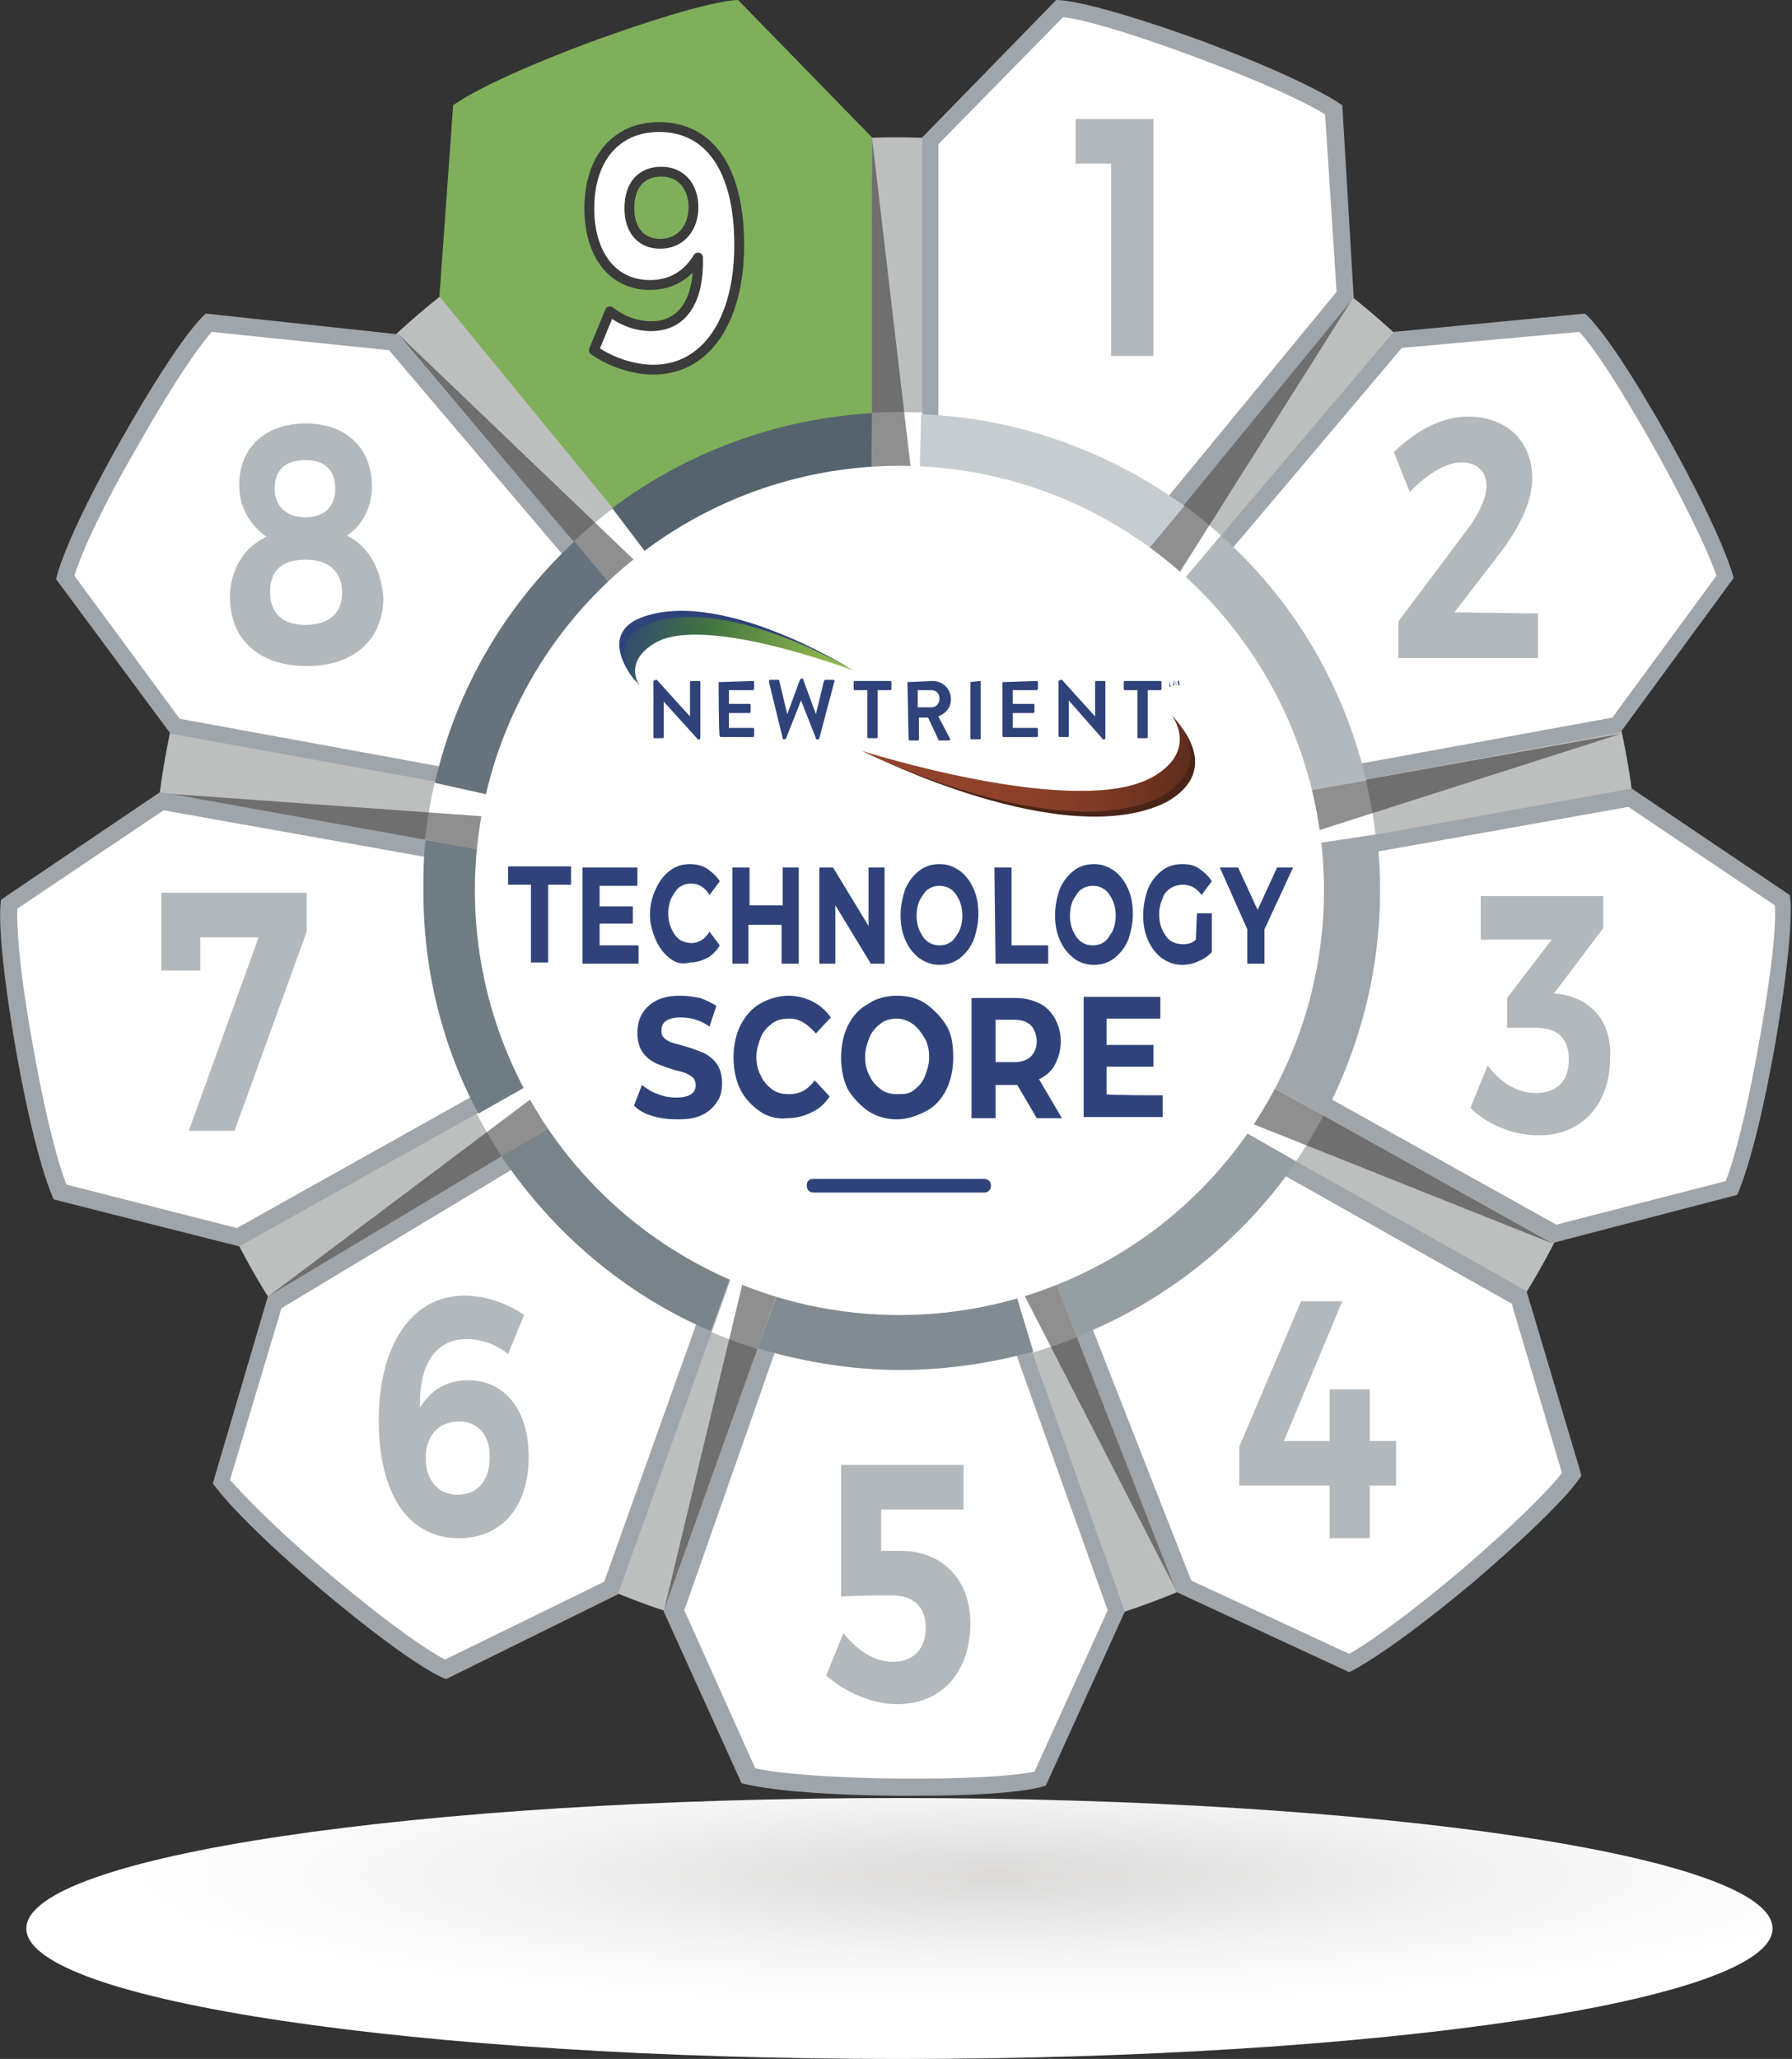 <?xml version="1.0" encoding="UTF-8"?>
<!-- Generator: Adobe Illustrator 27.2.0, SVG Export Plug-In . SVG Version: 6.00 Build 0)  -->
<svg xmlns="http://www.w3.org/2000/svg" xmlns:xlink="http://www.w3.org/1999/xlink" version="1.1" id="Layer_1" x="0px" y="0px" viewBox="0 0 156.6 179.9" style="enable-background:new 0 0 156.6 179.9;" xml:space="preserve">
<rect x="0" y="0" width="156.6" height="179.9" fill="#333333" stroke="none"/>
<style type="text/css">
	.st0{fill:url(#SVGID_1_);}
	.st1{fill:#BDBEBE;}
	.st2{fill:#FFFFFF;}
	.st3{opacity:0.5;fill:#232120;enable-background:new    ;}
	.st4{fill:#9EA5AB;}
	.st5{fill:#7FAF5A;}
	.st6{fill:#959EA3;}
	.st7{fill:#818C92;}
	.st8{fill:#C6CDD1;}
	.st9{fill:#B2B8BB;}
	.st10{fill:#54636D;}
	.st11{fill:#79848A;}
	.st12{fill:#66737D;}
	.st13{fill:#6F7C84;}
	.st14{fill:none;stroke:#3B3B3B;stroke-width:0.86;stroke-linecap:round;stroke-linejoin:round;}
	.st15{fill:#2F437A;}
	.st16{fill:#492417;}
	.st17{fill:url(#SVGID_00000016772403564135119540000003405813805153739421_);}
	.st18{fill:url(#SVGID_00000011710751555388118910000011549925528126903943_);}
</style>
<g>
	<g id="Layer_2_00000155125852181115046860000006365462685609127845_">
		<g id="Shadow_below_icon">
			
				<radialGradient id="SVGID_1_" cx="-1312.677" cy="13038.478" r="161.12" gradientTransform="matrix(0.47 0 0 7.000000e-02 704.11 -748.84)" gradientUnits="userSpaceOnUse">
				<stop offset="0" style="stop-color:#DCDBDA"></stop>
				<stop offset="2.000000e-02" style="stop-color:#DCDBDA"></stop>
				<stop offset="0.64" style="stop-color:#F5F5F5"></stop>
				<stop offset="1" style="stop-color:#FFFFFF"></stop>
			</radialGradient>
			<path class="st0" d="M154.9,168.5c0,6.3-34.2,11.4-76.3,11.4s-76.3-5.1-76.3-11.4s34.1-11.4,76.3-11.4S154.9,162.2,154.9,168.5     L154.9,168.5z"></path>
		</g>
		<g id="Gray_back_circle">
			<path class="st1" d="M78.3,12c-35.8,0-64.9,29.5-64.9,66s29,66,64.9,66s64.9-29.6,64.9-66S114.1,12,78.3,12z"></path>
			<ellipse class="st2" cx="78.7" cy="77.9" rx="41.8" ry="41.9"></ellipse>
		</g>
		<g id="Shadows_under_spokes">
			<g>
				<path class="st3" d="M58,140.8l14.4-40.3l0,0c-1.5-0.5-2.9-0.9-4.3-1.7L58,140.8L58,140.8z"></path>
			</g>
			<g>
				<path class="st3" d="M76.2,12L76,47.7l0,0c1.5,0,3-0.1,4.4,0.1L76.2,12L76.2,12z"></path>
			</g>
			<g>
				<path class="st3" d="M141.7,64.1l-33.9,6.1l0,0c0.3,1.6,0.6,3,0.7,4.5L141.7,64.1L141.7,64.1z"></path>
			</g>
			<g>
				<path class="st3" d="M135.8,108.7l-30.3-16.9l0,0c-0.8,1.4-1.4,2.7-2.3,3.9L135.8,108.7L135.8,108.7z"></path>
			</g>
			<g>
				<path class="st3" d="M102.9,139.2l-15.5-40l0,0c-1.5,0.6-2.8,1.2-4.3,1.5L102.9,139.2L102.9,139.2z"></path>
			</g>
			<g>
				<path class="st3" d="M23.4,113.3l36.8-22l0,0c-0.8-1.3-1.7-2.6-2.2-4L23.4,113.3L23.4,113.3z"></path>
			</g>
			<g>
				<path class="st3" d="M14,69.3l42.2,7.6l0,0c0.3-1.6,0.4-3.1,0.9-4.5L14,69.3L14,69.3z"></path>
			</g>
			<g>
				<path class="st3" d="M34.7,29.1l27.2,32.2c1.1-1,2-2.2,3.3-3C65.2,58.3,34.7,29.1,34.7,29.1z"></path>
			</g>
			<g>
				<path class="st3" d="M118.2,26.1L96,53.1l0,0c1.2,1,2.4,1.8,3.3,2.9L118.2,26.1L118.2,26.1z"></path>
			</g>
		</g>
		<g id="Spokes">
			<g>
				<path class="st2" d="M15.3,63.4l-9.6-13c0.3-1,1.5-4.5,5.6-11.6c4.4-7.7,6.4-10,7-10.6l16.1,1.7L53,51.8      c-4.6,4.6-7.9,10.4-9.4,16.8C43.5,68.6,15.3,63.4,15.3,63.4z"></path>
				<path class="st4" d="M18.5,29L34,30.6l18,21.2c-4.3,4.5-7.4,9.9-9,16l-27.3-5L6.5,50.3c0.4-1.3,1.7-4.7,5.4-11.1      C15.8,32.3,17.8,29.8,18.5,29 M18,27.4c0,0-1.9,1.3-7.4,11c-5.1,9-5.7,12.2-5.7,12.2l10,13.5l28.7,5.2h0.1      c0.2,0,0.5-0.2,0.5-0.4c1.5-6.2,4.6-12,9.4-16.7c0.2-0.2,0.2-0.5,0-0.8L34.7,29.2L18,27.4L18,27.4L18,27.4z"></path>
			</g>
			<g>
				<path class="st2" d="M99.4,47.9c-5.3-3.9-11.5-6.2-18-6.7V12.3L92.6,0.8c0.8,0.1,3.9,0.5,12.2,3.6c7.8,2.9,10.9,4.7,11.8,5.3      l1,16.2L99.4,47.9L99.4,47.9z"></path>
				<path class="st4" d="M92.9,1.5C94,1.6,97.2,2.3,104.5,5c7,2.6,10.2,4.3,11.3,5l1,15.5L99.2,46.9c-5.1-3.6-11-5.8-17.2-6.4V12.6      L92.9,1.5 M92.3,0L92.3,0L80.6,12v29.4c0,0.3,0.2,0.5,0.5,0.6c6.7,0.5,12.8,2.9,18,6.7c0.1,0.1,0.2,0.1,0.3,0.1      c0.2,0,0.3-0.1,0.4-0.2L118.3,26l-1-16.8c0,0-2.6-2-12.2-5.6C95.7,0.2,92.9,0,92.3,0L92.3,0z"></path>
			</g>
			<g>
				<path class="st2" d="M113,68.6c-1.6-6.4-4.8-12.2-9.4-16.8l18.7-22l16-1.6c0.6,0.6,2.6,2.8,7,10.6c4.1,7.2,5.3,10.7,5.6,11.6      l-9.5,13L113,68.6L113,68.6z"></path>
				<path class="st4" d="M138,29c0.8,0.8,2.7,3.3,6.6,10.2c3.6,6.5,5,9.9,5.4,11.1l-9.1,12.4l-27.4,5c-1.6-6-4.7-11.5-9-16l18-21.3      L138,29 M138.5,27.4L121.8,29l-19,22.4c-0.2,0.2-0.2,0.6,0,0.8c4.8,4.7,7.9,10.5,9.4,16.7c0.1,0.2,0.3,0.4,0.5,0.4h0.1l28.8-5.3      l9.9-13.5c0,0-0.7-3.2-5.7-12.2C140.4,28.7,138.5,27.4,138.5,27.4L138.5,27.4L138.5,27.4z"></path>
			</g>
			<g>
				<path class="st2" d="M110.6,93.8c2.9-5.9,4-12.4,3.4-18.9l28.5-5.1l13.4,9c0.1,0.8,0.2,3.8-1.4,12.6c-1.4,8.2-2.7,11.6-3.1,12.5      l-15.4,4L110.6,93.8L110.6,93.8z"></path>
				<path class="st4" d="M142.3,70.5l12.8,8.6c0.1,1.1,0,4.3-1.4,12.1c-1.3,7.3-2.4,10.8-2.9,12L136,107l-24.4-13.6      c2.6-5.7,3.7-11.8,3.2-18L142.3,70.5 M142.6,68.9l-28.9,5.2c-0.3,0.1-0.5,0.3-0.5,0.6c0.7,6.7-0.6,13.2-3.4,18.9      c-0.1,0.3,0,0.6,0.2,0.7l25.7,14.3l16.1-4.2c0,0,1.5-2.9,3.3-13c1.9-11,1.3-13.2,1.3-13.2L142.6,68.9L142.6,68.9L142.6,68.9z"></path>
			</g>
			<g>
				<path class="st2" d="M103.5,138.6l-10.6-27c6-2.8,11-7.1,14.7-12.5l25.2,14.2l4.6,15.4c-0.4,0.7-2.3,3.1-9.1,8.9      c-6.3,5.4-9.5,7.2-10.4,7.7L103.5,138.6L103.5,138.6z"></path>
				<path class="st4" d="M107.8,100.2l24.3,13.7l4.4,14.8c-0.7,0.9-2.8,3.3-8.7,8.4c-5.7,4.8-8.8,6.8-9.9,7.4l-13.8-6.4l-10.2-26      C99.5,109.3,104.3,105.3,107.8,100.2 M107.5,98.4c-0.2,0-0.4,0.1-0.5,0.2c-3.7,5.6-8.8,9.8-14.6,12.4c-0.3,0.1-0.4,0.4-0.3,0.7      l10.7,27.4l15.1,7c0,0,3-1.3,10.9-7.9c8.5-7.3,9.4-9.3,9.4-9.3l-4.8-16.1l-25.6-14.4C107.7,98.4,107.6,98.4,107.5,98.4      L107.5,98.4L107.5,98.4z"></path>
			</g>
			<g>
				<path class="st2" d="M80,156.2c-0.6,0-1.2,0-1.8,0c-8.3-0.1-11.9-0.8-12.9-1l-6.5-14.4l9.8-27.4c3.2,1,6.7,1.5,10.1,1.5      c3.1,0,6.2-0.4,9.2-1.2l9.7,27.2l-6.7,14.7C90.2,155.7,87.5,156.2,80,156.2L80,156.2z"></path>
				<path class="st4" d="M69.1,114.2c3.2,0.9,6.4,1.3,9.6,1.3c2.9,0,5.8-0.3,8.7-1.1l9.4,26.3l-6.4,14.1c-1,0.2-3.8,0.6-10.3,0.6      c-0.6,0-1.2,0-1.8,0c-7.4-0.1-11.1-0.6-12.3-0.9l-6.2-13.8L69.1,114.2 M68.5,112.5c-0.2,0-0.4,0.1-0.5,0.4l-10,27.9l6.8,15      c0,0,3.1,1,13.4,1.1c0.6,0,1.2,0,1.8,0c9.6,0,11.4-0.9,11.4-0.9l6.9-15.2l-9.9-27.7c-0.1-0.2-0.3-0.4-0.5-0.4      c-0.1,0-0.1,0-0.1,0c-3,0.8-6.1,1.2-9.1,1.2c-3.4,0-6.8-0.5-10.1-1.5C68.6,112.5,68.6,112.5,68.5,112.5L68.5,112.5L68.5,112.5z"></path>
			</g>
			<g>
				<path class="st2" d="M39,145.9c-0.8-0.3-3.5-1.8-10.3-7.5c-6.3-5.3-8.7-8.1-9.3-8.9l4.6-15.7l24.4-14.6      c3.7,5.4,8.8,9.7,14.7,12.4l-9.7,27.2L39,145.9L39,145.9z"></path>
				<path class="st4" d="M48.2,100.1c3.6,5.1,8.4,9.1,14,11.8l-9.4,26.3L38.9,145c-1-0.5-3.8-2.2-9.8-7.2c-5.7-4.8-8.1-7.5-9-8.5      l4.5-15L48.2,100.1 M48.5,98.3c-0.1,0-0.2,0-0.3,0.1l-24.8,14.9l-4.8,16.3c0,0,1.8,2.8,9.6,9.4c8.6,7.2,10.8,7.7,10.8,7.7      l15-7.4l9.9-27.7c0.1-0.3,0-0.6-0.3-0.7c-6.1-2.7-11.1-7.1-14.7-12.3C48.8,98.4,48.7,98.3,48.5,98.3L48.5,98.3L48.5,98.3z"></path>
			</g>
			<g>
				<path class="st2" d="M5.3,104.2c-0.4-0.9-1.7-4.4-3.1-12.5C0.6,82.9,0.7,79.8,0.8,79l13.4-9l28.4,5.1C42,81.6,43.1,88.1,46,94      l-25.2,14L5.3,104.2L5.3,104.2z"></path>
				<path class="st4" d="M14.3,70.8l27.5,4.9c-0.5,6.2,0.6,12.3,3.2,18l-24.3,13.6l-14.9-3.8c-0.5-1.3-1.6-4.7-2.9-12      c-1.4-7.7-1.4-10.9-1.4-12.1L14.3,70.8 M14,69.2L0.1,78.6c0,0-0.6,2.2,1.3,13.2c1.8,10.1,3.3,13,3.3,13l16.2,4.1l25.6-14.3      c0.2-0.1,0.3-0.5,0.2-0.7c-2.7-5.7-4-12.2-3.3-18.9c0-0.3-0.2-0.6-0.5-0.6L14,69.2L14,69.2L14,69.2z"></path>
			</g>
			<g>
				<path class="st5" d="M39.2,25.7l1.1-16.1c0.9-0.6,4-2.4,11.8-5.3c8.3-3.1,11.4-3.5,12.2-3.6l11.2,11.6v28.9      c-6.5,0.5-12.7,2.8-18,6.7C57.4,47.9,39.2,25.7,39.2,25.7z"></path>
				<path class="st5" d="M64,1.5l10.8,11.1v27.9c-6.2,0.6-12,2.8-17.2,6.4L39.9,25.5L41,10.1c1.2-0.7,4.4-2.4,11.3-5      C59.7,2.3,62.9,1.7,64,1.5 M64.5,0C64,0,61.2,0.2,51.8,3.6c-9.7,3.6-12.2,5.6-12.2,5.6l-1.2,16.7L57,48.6      c0.1,0.1,0.3,0.2,0.4,0.2c0.1,0,0.2,0,0.3-0.1c5.1-3.8,11.3-6.2,18-6.7c0.3,0,0.5-0.3,0.5-0.6V12L64.5,0C64.6,0,64.5,0,64.5,0      L64.5,0z"></path>
			</g>
		</g>
		<g id="Gray_tips">
			<g>
				<path class="st6" d="M94.1,116.8c7.8-3.1,14.5-8.5,19.2-15.3l-10.1-5.8c-3.4,4.9-7.6,8.1-13.2,10.4L94.1,116.8L94.1,116.8z"></path>
				<path class="st4" d="M109.2,77.9c0,5-1.2,9.8-3.4,13.9l9.9,5.7c3.1-5.9,4.9-12.6,4.9-19.7c0-1.7-0.1-3.3-0.3-4.9L109,74.6      C109.1,75.7,109.1,76.8,109.2,77.9z"></path>
				<path class="st7" d="M78.7,108.3c-3,0-5.9-0.4-8.6-1.2l-3.9,10.7c4,1.2,8.2,1.9,12.5,1.9c4,0,7.9-0.6,11.6-1.6L87,107.2      C84.3,107.9,81.6,108.3,78.7,108.3L78.7,108.3z"></path>
				<path class="st8" d="M80.2,47.5c5.9,0.3,11.4,2.3,16,5.5l7.3-8.8c-6.5-4.7-14.5-7.7-23-8L80.2,47.5z"></path>
				<path class="st9" d="M119.4,68.2c-2-8.4-6.4-15.8-12.7-21.4c0,0-7.3,8.7-7.3,8.8c4.1,3.8,7.2,9,8.7,14.6L119.4,68.2z"></path>
				<path class="st10" d="M76.2,36.1c-8.5,0.5-16.3,3.5-22.7,8.3l6.9,9.1c4.4-3.3,9.8-5.5,15.7-6L76.2,36.1z"></path>
				<path class="st11" d="M43.8,101c4.5,6.7,10.8,12.1,18.3,15.3l3.9-10.7c-4.9-2.3-9.3-6-12.4-10.4C53.7,95.2,43.9,101,43.8,101z"></path>
				<path class="st12" d="M50.2,47.3c-6,5.6-10.3,12.8-12.2,21.1l11.2,2.5c1.3-5.6,4.4-10.9,8.3-14.8L50.2,47.3L50.2,47.3z"></path>
				<path class="st13" d="M48.3,77.9c0-1.1,0-1.4,0.1-2.5l-11.2-2C37,74.9,37,76.3,37,77.9c0,7,1.7,13.6,4.8,19.4l9.9-5.6      C49.5,87.5,48.3,82.8,48.3,77.9z"></path>
			</g>
		</g>
		<g id="Numbers">
			<path class="st2" d="M57.6,11.1c-3.7,0-6.1,2.7-6.1,7.1c0,4,2,6.7,5.3,6.7c1.9,0,3.3-0.9,4.2-2.4c0.1,3.7-1.3,6-4.1,6     c-1.3,0-2.6-0.5-3.6-1.3l-1.4,3.4c1.4,1,3.4,1.7,5.2,1.7c4.6,0,7.5-4.3,7.5-10.9S62,11.1,57.6,11.1L57.6,11.1z M57.7,21.3     c-1.7,0-2.7-1.2-2.7-3.1c0-2.1,1.1-3.2,2.8-3.2c1.9,0,2.8,1.5,2.8,3.1C60.6,19.9,59.5,21.3,57.7,21.3L57.7,21.3z"></path>
			<path class="st14" d="M57.6,11.1c-3.7,0-6.1,2.7-6.1,7.1c0,4,2,6.7,5.3,6.7c1.9,0,3.3-0.9,4.2-2.4c0.1,3.7-1.3,6-4.1,6     c-1.3,0-2.6-0.5-3.6-1.3l-1.4,3.4c1.4,1,3.4,1.7,5.2,1.7c4.6,0,7.5-4.3,7.5-10.9S62,11.1,57.6,11.1L57.6,11.1z M57.7,21.3     c-1.7,0-2.7-1.2-2.7-3.1c0-2.1,1.1-3.2,2.8-3.2c1.9,0,2.8,1.5,2.8,3.1C60.6,19.9,59.5,21.3,57.7,21.3L57.7,21.3z"></path>
			<path class="st9" d="M30.3,46.8c1.4-0.9,2.2-2.5,2.2-4.3c0-3.4-2.3-5.5-5.8-5.5s-5.8,2.1-5.8,5.4c0,1.8,0.9,3.5,2.4,4.5     c-2,0.9-3.2,2.9-3.2,5.3c0,3.7,2.6,6,6.7,6s6.7-2.3,6.7-6C33.3,49.7,32.2,47.7,30.3,46.8L30.3,46.8z M26.7,40.2     c1.7,0,2.6,0.9,2.6,2.5s-1,2.5-2.6,2.5S24,44.3,24,42.7S24.9,40.2,26.7,40.2z M26.7,54.6c-2,0-3.1-1-3.1-2.9s1.1-2.8,3.1-2.8     s3.2,1,3.2,2.9S28.6,54.6,26.7,54.6L26.7,54.6z"></path>
			<polygon class="st9" points="14.1,78 14.1,84.8 17.5,84.8 17.5,81.9 22.6,81.9 16.5,98.8 20.5,98.8 26.8,81.4 26.8,78    "></polygon>
			<path class="st9" d="M40.9,120.6c-1.9,0-3.3,0.9-4.2,2.4c-0.1-3.7,1.3-6,4.1-6c1.3,0,2.6,0.5,3.6,1.3l1.4-3.4     c-1.4-1-3.4-1.7-5.2-1.7c-4.6,0-7.5,4.3-7.5,10.9c0,6.6,2.7,10.3,7,10.3c3.7,0,6.1-2.7,6.1-7.1C46.2,123.3,44.2,120.6,40.9,120.6     L40.9,120.6z M40,130.6c-1.9,0-2.8-1.5-2.8-3.2c0-1.8,1-3.2,2.9-3.2c1.7,0,2.7,1.2,2.7,3.1C42.8,129.4,41.7,130.6,40,130.6z"></path>
			<path class="st9" d="M78.7,135.5H77v-3.6h7.2V128H73.5v11.5c1.1-0.1,3.6-0.1,4.5-0.1c1.8,0,2.9,1,2.9,2.8c0,1.9-1.1,3-2.9,3     c-1.5,0-3-0.9-4.3-2.5l-1.5,3.7c1.7,1.5,4.1,2.5,6.2,2.5c3.9,0,6.4-2.8,6.4-7.1C84.8,138.1,82.4,135.5,78.7,135.5L78.7,135.5z"></path>
			<polygon class="st9" points="119.7,125.9 119.7,121.4 116.2,121.4 116.2,125.9 112.2,125.9 117.3,113.7 113.7,113.7 108.3,126.4      108.3,129.8 116.2,129.8 116.2,134.4 119.7,134.4 119.7,129.8 122,129.8 122,125.9    "></polygon>
			<path class="st9" d="M136.6,86.9l-0.8-0.1l4.3-5.7v-2.8h-10.7v3.8h6.2l-3.9,5.1v2.6h2.5c1.9,0,2.9,0.9,2.9,2.8     c0,1.8-1,2.9-2.9,2.9c-1.5,0-3-0.8-4.2-2.4l-1.5,3.7c1.5,1.5,3.8,2.4,6,2.4c3.8,0,6.2-2.8,6.2-6.7     C140.9,89.3,139.1,87.4,136.6,86.9L136.6,86.9z"></path>
			<path class="st9" d="M127.1,53.5l3.7-4.8c1.8-2.3,3.1-4.7,3.1-6.9c0-3.3-2.3-5.4-5.6-5.4c-2.3,0-4.5,1.2-6.5,3.1l1.4,3.5     c1.5-1.6,3.2-2.6,4.5-2.6c1.4,0,2.2,0.8,2.2,2.1c0,1-0.7,2.5-1.7,3.8l-6,8v3.2h12.2v-3.9L127.1,53.5L127.1,53.5z"></path>
			<polygon class="st9" points="94,10.4 94,14.3 97.1,14.3 97.1,31.1 100.8,31.1 100.8,10.4    "></polygon>
		</g>
		<g id="White_circle_under_title">
			<circle class="st2" cx="78.6" cy="77.8" r="37.1"></circle>
		</g>
		<g id="Logo_Title">
			<path class="st15" d="M86,104.2H71.1c-0.3,0-0.6-0.2-0.6-0.6s0.2-0.6,0.6-0.6H86c0.3,0,0.6,0.2,0.6,0.6S86.3,104.2,86,104.2z"></path>
			<g>
				<g>
					<path class="st16" d="M76,65.9c0,0,17,8.6,25.9,4.2c5.2-2.9,0.8-7.2,0.8-7.2s2.4,3.2-1.6,5.5C95.7,72.3,76,65.9,76,65.9z"></path>
					
						<linearGradient id="SVGID_00000006703263993327658270000006225483513547530134_" gradientUnits="userSpaceOnUse" x1="157.63" y1="643.778" x2="129.06" y2="641.178" gradientTransform="matrix(1.02 1.424188e-03 1.424194e-03 1.02 -54.571 -589.338)">
						<stop offset="0" style="stop-color:#492417"></stop>
						<stop offset="0.14" style="stop-color:#622E1D"></stop>
						<stop offset="0.3" style="stop-color:#773723"></stop>
						<stop offset="0.47" style="stop-color:#863E27"></stop>
						<stop offset="0.68" style="stop-color:#8F412A"></stop>
						<stop offset="1" style="stop-color:#92432B"></stop>
					</linearGradient>
					<path style="fill:url(#SVGID_00000006703263993327658270000006225483513547530134_);" d="M75.3,65.6c0,0,17.1,8.5,26.2,4       c5.2-3,0.9-7.1,0.9-7.1s2.4,3.1-1.7,5.4C94.1,71.6,75.3,65.6,75.3,65.6z"></path>
				</g>
				<g>
					<path class="st15" d="M74.1,58.3c0,0-11.6-7.2-18.4-4.2c-3.5,1.7-0.1,5.5-0.1,5.5s-1.7-2.4,1.1-3.9       C60.5,53.1,74.1,58.3,74.1,58.3z"></path>
					
						<linearGradient id="SVGID_00000133495177962295007150000014520583152955594880_" gradientUnits="userSpaceOnUse" x1="71.09" y1="635.619" x2="92.93" y2="641.778" gradientTransform="matrix(1 -1.745328e-03 -1.919874e-03 1 -16.51 -580.258)">
						<stop offset="0" style="stop-color:#2F437A"></stop>
						<stop offset="0.34" style="stop-color:#407042"></stop>
						<stop offset="0.37" style="stop-color:#447442"></stop>
						<stop offset="0.65" style="stop-color:#739E48"></stop>
						<stop offset="0.87" style="stop-color:#91B84B"></stop>
						<stop offset="1" style="stop-color:#9CC24D"></stop>
					</linearGradient>
					<path style="fill:url(#SVGID_00000133495177962295007150000014520583152955594880_);" d="M74.6,58.6c0,0-11.5-7-18.4-3.9       c-3.5,1.9-0.3,5.2-0.3,5.2s-1.5-2,1.3-3.7C61.5,53.6,74.6,58.6,74.6,58.6z"></path>
				</g>
				<g>
					<path class="st15" d="M57.1,59.5C57.1,59.4,57.2,59.4,57.1,59.5l0.2-0.1h0.1l2.9,3.2l0,0v-3c0-0.1,0.1-0.1,0.1-0.1h0.7       c0.1,0,0.1,0.1,0.1,0.1v4.9c0,0.1-0.1,0.1-0.1,0.1H61c0,0-0.1,0-0.1-0.1L58,61.3l0,0v3.1c0,0.1-0.1,0.1-0.1,0.1h-0.7       c-0.1,0-0.1-0.1-0.1-0.1L57.1,59.5L57.1,59.5z"></path>
					<path class="st15" d="M62.8,59.6C62.8,59.5,62.9,59.5,62.8,59.6l3-0.1c0.1,0,0.1,0.1,0.1,0.1v0.6c0,0.1-0.1,0.1-0.1,0.1h-2.1       v1.2h1.8c0.1,0,0.1,0.1,0.1,0.1v0.6c0,0.1-0.1,0.1-0.1,0.1h-1.8v1.3h2.1c0.1,0,0.1,0.1,0.1,0.1v0.6c0,0.1-0.1,0.1-0.1,0.1H63       c-0.1,0-0.1-0.1-0.1-0.1C62.8,64.4,62.8,59.6,62.8,59.6z"></path>
					<path class="st15" d="M67.2,59.6c0-0.1,0-0.2,0.1-0.2H68c0.1,0,0.1,0,0.1,0.1l0.7,2.9l0,0l1.1-3l0.1-0.1h0.1       c0.1,0,0.1,0,0.1,0.1l1.1,3l0,0l0.7-2.9l0.1-0.1h0.7c0.1,0,0.2,0.1,0.1,0.2l-1.3,4.9c0,0.1-0.1,0.1-0.1,0.1h-0.1       c-0.1,0-0.1,0-0.1-0.1L70,61.2l0,0l-1.3,3.3l-0.1,0.1h-0.1c-0.1,0-0.1,0-0.1-0.1L67.2,59.6L67.2,59.6z"></path>
					<path class="st15" d="M75.8,60.3h-1.1c-0.1,0-0.1-0.1-0.1-0.1v-0.6c0-0.1,0.1-0.1,0.1-0.1h3.1c0.1,0,0.1,0.1,0.1,0.1v0.6       c0,0.1-0.1,0.1-0.1,0.1h-1.1v4.1c0,0.1-0.1,0.1-0.1,0.1h-0.7c-0.1,0-0.1-0.1-0.1-0.1C75.8,64.4,75.8,60.3,75.8,60.3z"></path>
					<path class="st15" d="M79.3,59.6C79.3,59.5,79.4,59.5,79.3,59.6l2.2-0.1c0.9,0,1.6,0.7,1.6,1.6c0,0.7-0.4,1.2-1.1,1.5l1,1.9       c0.1,0.1,0,0.2-0.1,0.2h-0.8c-0.1,0-0.1,0-0.1-0.1l-0.9-1.9h-0.8v1.9c0,0.1-0.1,0.1-0.1,0.1h-0.7c-0.1,0-0.1-0.1-0.1-0.1       L79.3,59.6L79.3,59.6z M81.4,61.8c0.4,0,0.7-0.3,0.7-0.8c0-0.4-0.3-0.7-0.7-0.7h-1.2v1.5H81.4z"></path>
					<path class="st15" d="M84.8,59.6C84.8,59.5,84.9,59.5,84.8,59.6l0.8-0.1c0.1,0,0.1,0.1,0.1,0.1v4.9c0,0.1-0.1,0.1-0.1,0.1h-0.7       c-0.1,0-0.1-0.1-0.1-0.1C84.8,64.4,84.8,59.6,84.8,59.6z"></path>
					<path class="st15" d="M87.6,59.6C87.6,59.5,87.7,59.5,87.6,59.6l3-0.1c0.1,0,0.1,0.1,0.1,0.1v0.6c0,0.1-0.1,0.1-0.1,0.1h-2.1       v1.2h1.8c0.1,0,0.1,0.1,0.1,0.1v0.6c0,0.1-0.1,0.1-0.1,0.1h-1.8v1.3h2.1c0.1,0,0.1,0.1,0.1,0.1v0.6c0,0.1-0.1,0.1-0.1,0.1h-2.9       c-0.1,0-0.1-0.1-0.1-0.1C87.6,64.4,87.6,59.6,87.6,59.6z"></path>
					<path class="st15" d="M92.5,59.5C92.5,59.4,92.6,59.4,92.5,59.5l0.2-0.1c0.1,0,0.1,0,0.1,0l2.9,3.2l0,0v-3       c0-0.1,0.1-0.1,0.1-0.1h0.7c0.1,0,0.1,0.1,0.1,0.1v4.9c0,0.1-0.1,0.1-0.1,0.1h-0.1c-0.1,0-0.1,0-0.1-0.1l-2.9-3.3l0,0v3.1       c0,0.1-0.1,0.1-0.1,0.1h-0.7c-0.1,0-0.1-0.1-0.1-0.1V59.5L92.5,59.5z"></path>
					<path class="st15" d="M99.4,60.3h-1.1c-0.1,0-0.1-0.1-0.1-0.1v-0.6c0-0.1,0.1-0.1,0.1-0.1h3.1c0.1,0,0.1,0.1,0.1,0.1v0.6       c0,0.1-0.1,0.1-0.1,0.1h-1.1v4.1c0,0.1-0.1,0.1-0.1,0.1h-0.7c-0.1,0-0.1-0.1-0.1-0.1C99.4,64.4,99.4,60.3,99.4,60.3z"></path>
				</g>
				<g>
					<path class="st15" d="M102.2,59.5L102.2,59.5L102.2,59.5L102.2,59.5L102.2,59.5h0.2l0,0l0,0l0,0H102.2l0.1,0.5l0,0h-0.1l0,0       V59.5L102.2,59.5z"></path>
					<path class="st15" d="M102.6,59.4L102.6,59.4L102.6,59.4L102.6,59.4l0.2,0.4l0,0l0.2-0.4l0,0l0,0l0,0l0.1,0.5l0,0H103l0,0       l-0.1-0.4l0,0l-0.1,0.4l0,0l0,0l0,0L102.6,59.4L102.6,59.4v0.5l0,0h-0.1l0,0L102.6,59.4L102.6,59.4z"></path>
				</g>
			</g>
			<g>
				<path class="st15" d="M46.4,77.3h-2v-1.6h5.5v1.6h-2v6.8h-1.5V77.3L46.4,77.3z"></path>
				<path class="st15" d="M55.8,82.6v1.6h-4.9v-8.4h4.8v1.6h-3.3v1.8h2.9v1.5h-2.9v1.9H55.8L55.8,82.6z"></path>
				<path class="st15" d="M58.5,83.7c-0.5-0.4-0.9-0.9-1.2-1.6s-0.5-1.4-0.5-2.2s0.2-1.6,0.5-2.2c0.3-0.7,0.7-1.2,1.2-1.6      s1.1-0.6,1.8-0.6c0.5,0,1,0.1,1.5,0.4c0.4,0.3,0.8,0.6,1.1,1.1L62,78.2c-0.4-0.7-1-1-1.6-1c-0.4,0-0.7,0.1-1,0.3      c-0.3,0.2-0.5,0.6-0.7,0.9c-0.2,0.4-0.3,0.9-0.3,1.4s0.1,1,0.3,1.4s0.4,0.7,0.7,0.9c0.3,0.2,0.7,0.3,1,0.3c0.6,0,1.2-0.3,1.6-1      l0.9,1.2c-0.3,0.5-0.7,0.9-1.1,1.1s-0.9,0.4-1.5,0.4C59.5,84.3,59,84.1,58.5,83.7L58.5,83.7z"></path>
				<path class="st15" d="M69.8,75.8v8.4h-1.5v-3.4h-2.9v3.4H64v-8.4h1.5v3.3h2.9v-3.3H69.8z"></path>
				<path class="st15" d="M77.3,75.8v8.4h-1.2L73,79.1v5.1h-1.4v-8.4h1.2l3.1,5.1v-5.1C75.9,75.8,77.3,75.8,77.3,75.8z"></path>
				<path class="st15" d="M80.3,83.7c-0.5-0.4-0.9-0.9-1.2-1.6c-0.3-0.7-0.4-1.4-0.4-2.2s0.2-1.6,0.4-2.2c0.3-0.7,0.7-1.2,1.2-1.6      s1.1-0.6,1.8-0.6s1.2,0.2,1.8,0.6c0.5,0.4,0.9,0.9,1.2,1.6s0.4,1.4,0.4,2.2s-0.2,1.6-0.4,2.2c-0.3,0.7-0.7,1.2-1.2,1.6      s-1.1,0.6-1.8,0.6S80.9,84.1,80.3,83.7z M83.1,82.3c0.3-0.2,0.5-0.6,0.7-0.9c0.2-0.4,0.3-0.9,0.3-1.4s-0.1-1-0.3-1.4      s-0.4-0.7-0.7-0.9c-0.3-0.2-0.6-0.3-1-0.3s-0.7,0.1-1,0.3c-0.3,0.2-0.5,0.6-0.7,0.9c-0.2,0.4-0.3,0.9-0.3,1.4s0.1,1,0.3,1.4      c0.2,0.4,0.4,0.7,0.7,0.9c0.3,0.2,0.6,0.3,1,0.3S82.8,82.5,83.1,82.3z"></path>
				<path class="st15" d="M86.9,75.8h1.5v6.8h3.2v1.6H87L86.9,75.8L86.9,75.8z"></path>
				<path class="st15" d="M93.8,83.7c-0.5-0.4-0.9-0.9-1.2-1.6c-0.3-0.7-0.4-1.4-0.4-2.2s0.2-1.6,0.4-2.2c0.3-0.7,0.7-1.2,1.2-1.6      s1.1-0.6,1.8-0.6s1.2,0.2,1.8,0.6c0.5,0.4,0.9,0.9,1.2,1.6s0.4,1.4,0.4,2.2s-0.2,1.6-0.4,2.2c-0.3,0.7-0.7,1.2-1.2,1.6      s-1.1,0.6-1.8,0.6S94.3,84.1,93.8,83.7z M96.5,82.3c0.3-0.2,0.5-0.6,0.7-0.9c0.2-0.4,0.3-0.9,0.3-1.4s-0.1-1-0.3-1.4      s-0.4-0.7-0.7-0.9c-0.3-0.2-0.6-0.3-1-0.3s-0.7,0.1-1,0.3c-0.3,0.2-0.5,0.6-0.7,0.9c-0.2,0.4-0.3,0.9-0.3,1.4s0.1,1,0.3,1.4      c0.2,0.4,0.4,0.7,0.7,0.9c0.3,0.2,0.6,0.3,1,0.3S96.2,82.5,96.5,82.3z"></path>
				<path class="st15" d="M104.6,79.8h1.3v3.4c-0.3,0.3-0.7,0.6-1.2,0.8c-0.4,0.2-0.9,0.3-1.4,0.3c-0.7,0-1.2-0.2-1.8-0.6      c-0.5-0.4-0.9-0.9-1.2-1.6s-0.4-1.4-0.4-2.2s0.2-1.6,0.4-2.2c0.3-0.7,0.7-1.2,1.2-1.6s1.1-0.6,1.8-0.6c0.6,0,1.1,0.1,1.5,0.4      s0.8,0.6,1.1,1.1l-0.9,1.2c-0.4-0.6-1-0.9-1.6-0.9c-0.4,0-0.8,0.1-1.1,0.3c-0.3,0.2-0.6,0.5-0.7,0.9c-0.2,0.4-0.3,0.9-0.3,1.4      s0.1,1,0.3,1.4c0.2,0.4,0.4,0.7,0.7,0.9c0.3,0.2,0.7,0.3,1.1,0.3s0.8-0.1,1.1-0.4L104.6,79.8L104.6,79.8z"></path>
				<path class="st15" d="M110.5,81.2v3H109v-3l-2.4-5.4h1.6l1.7,3.7l1.7-3.7h1.4L110.5,81.2L110.5,81.2z"></path>
				<path class="st15" d="M57,97.5c-0.7-0.2-1.2-0.5-1.6-0.9l0.7-1.8c0.4,0.3,0.8,0.6,1.4,0.8c0.5,0.2,1,0.3,1.6,0.3s1-0.1,1.3-0.3      s0.4-0.5,0.4-0.8c0-0.2-0.1-0.5-0.2-0.6c-0.2-0.2-0.4-0.3-0.6-0.4s-0.6-0.2-1-0.3c-0.7-0.2-1.2-0.4-1.7-0.6      c-0.4-0.2-0.8-0.5-1.1-0.9s-0.5-1-0.5-1.7c0-0.6,0.1-1.2,0.4-1.7s0.7-0.9,1.3-1.2s1.3-0.4,2.1-0.4c0.6,0,1.1,0.1,1.7,0.2      c0.5,0.2,1,0.4,1.4,0.7L62,89.7c-0.8-0.6-1.7-0.8-2.5-0.8c-0.6,0-1,0.1-1.3,0.3c-0.3,0.2-0.4,0.5-0.4,0.9s0.2,0.6,0.5,0.8      s0.8,0.3,1.5,0.5s1.2,0.4,1.7,0.6c0.4,0.2,0.8,0.5,1.1,0.9s0.5,1,0.5,1.7c0,0.6-0.1,1.2-0.4,1.6c-0.3,0.5-0.7,0.9-1.3,1.2      s-1.3,0.4-2.1,0.4C58.3,97.8,57.6,97.7,57,97.5L57,97.5z"></path>
				<path class="st15" d="M66.4,97.1c-0.7-0.5-1.3-1.1-1.7-1.9c-0.4-0.8-0.6-1.8-0.6-2.8s0.2-2,0.6-2.8s1-1.5,1.7-1.9S68,87,68.9,87      c0.8,0,1.5,0.2,2.1,0.5s1.2,0.8,1.6,1.4l-1.3,1.4C70.6,89.5,69.9,89,69,89c-0.6,0-1.1,0.1-1.5,0.4s-0.8,0.7-1,1.2      s-0.4,1.1-0.4,1.7s0.1,1.2,0.4,1.7c0.2,0.5,0.6,0.9,1,1.2c0.4,0.3,0.9,0.4,1.5,0.4c0.9,0,1.6-0.4,2.2-1.2l1.3,1.4      c-0.4,0.6-0.9,1.1-1.6,1.4c-0.6,0.3-1.3,0.5-2.1,0.5C68,97.8,67.1,97.6,66.4,97.1L66.4,97.1z"></path>
				<path class="st15" d="M75.9,97.1c-0.7-0.5-1.3-1.1-1.8-1.9c-0.4-0.8-0.6-1.8-0.6-2.8s0.2-2,0.6-2.8s1-1.5,1.8-1.9      c0.7-0.5,1.6-0.7,2.5-0.7s1.8,0.2,2.5,0.7s1.3,1.1,1.8,1.9s0.6,1.8,0.6,2.8s-0.2,2-0.6,2.8s-1,1.5-1.8,1.9s-1.6,0.7-2.5,0.7      S76.7,97.6,75.9,97.1z M79.8,95.3c0.4-0.3,0.8-0.7,1-1.2s0.4-1.1,0.4-1.7s-0.1-1.2-0.4-1.7s-0.6-0.9-1-1.2S78.9,89,78.4,89      s-1,0.1-1.4,0.4s-0.8,0.7-1,1.2s-0.4,1.1-0.4,1.7s0.1,1.2,0.4,1.7c0.2,0.5,0.6,0.9,1,1.2s0.9,0.4,1.4,0.4S79.4,95.6,79.8,95.3z"></path>
				<path class="st15" d="M90.6,97.7l-1.7-2.9H87v2.9h-2.1V87.2h3.9c0.8,0,1.5,0.2,2.1,0.5s1,0.8,1.3,1.3c0.3,0.6,0.5,1.2,0.5,2      s-0.2,1.4-0.5,2s-0.8,1-1.4,1.3l2,3.4L90.6,97.7L90.6,97.7z M90.1,89.6c-0.3-0.3-0.8-0.5-1.4-0.5H87v3.7h1.7      c0.6,0,1.1-0.2,1.4-0.5s0.5-0.8,0.5-1.3S90.4,89.9,90.1,89.6z"></path>
				<path class="st15" d="M101.6,95.7v1.9h-6.9V87.1h6.7V89h-4.7v2.3h4.1v1.9h-4.1v2.4C96.7,95.7,101.6,95.7,101.6,95.7z"></path>
			</g>
		</g>
	</g>
</g>
</svg>

